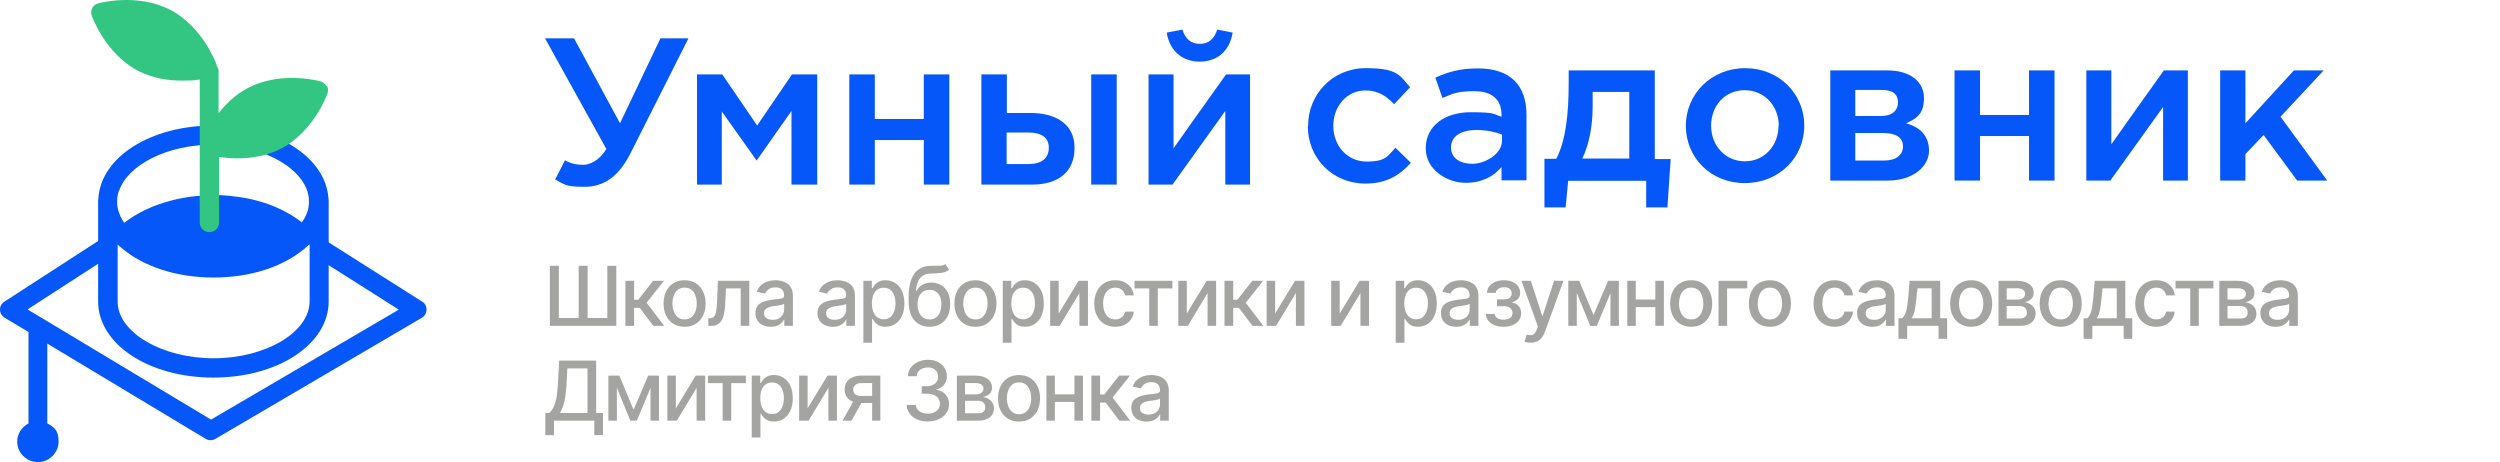 <?xml version="1.0" encoding="UTF-8"?> <svg xmlns="http://www.w3.org/2000/svg" width="211" height="39" viewBox="0 0 211 39" fill="none"><path d="M35.643 25.466L27.74 20.456V16.921C27.74 16.862 27.74 16.803 27.72 16.744C27.502 13.287 23.332 10.595 18.011 10.595C12.69 10.595 8.52 13.267 8.302 16.744C8.302 16.803 8.282 16.862 8.282 16.921V20.339L0.359 25.466C0.121 25.623 -0.018 25.878 0.002 26.153C0.002 26.428 0.161 26.683 0.399 26.821L2.404 28.019V35.739C1.848 36.034 1.451 36.603 1.451 37.271C1.451 38.234 2.246 39 3.199 39C4.152 39 4.946 38.214 4.946 37.271C4.946 36.328 4.569 36.034 3.993 35.739V29.002L17.356 37.036C17.495 37.114 17.634 37.154 17.773 37.154C17.912 37.154 18.051 37.114 18.19 37.036L35.603 26.821C35.841 26.683 36 26.428 36 26.134C36 25.858 35.861 25.584 35.623 25.446L35.643 25.466ZM17.793 35.405L2.325 26.114L8.282 22.264V25.328C8.282 25.328 8.282 25.367 8.282 25.387C8.282 25.407 8.282 25.426 8.282 25.446C8.282 29.041 12.551 31.869 18.011 31.869C23.471 31.869 27.74 29.041 27.74 25.446C27.74 21.851 27.74 25.407 27.74 25.387C27.74 25.387 27.74 25.348 27.74 25.328V22.382L33.657 26.134L17.793 35.425V35.405ZM10.049 16.115C10.783 13.915 14.119 12.206 17.991 12.206C21.863 12.206 25.199 13.915 25.933 16.115C26.013 16.371 26.072 16.646 26.072 16.921C26.072 16.96 26.072 16.999 26.072 17.019C26.072 17.196 26.072 17.353 26.032 17.51C26.032 17.549 26.032 17.569 26.013 17.608C26.013 17.648 26.013 17.667 25.993 17.706C25.933 17.903 25.874 18.08 25.794 18.237C25.715 18.394 25.635 18.551 25.516 18.708C25.516 18.728 25.496 18.747 25.477 18.767C24.96 18.355 24.365 18.001 23.729 17.687C23.412 17.53 23.074 17.392 22.717 17.255C22.32 17.117 21.903 16.98 21.486 16.881C21.069 16.783 20.632 16.685 20.195 16.626C19.619 16.547 19.043 16.488 18.448 16.469C18.289 16.469 18.13 16.469 17.971 16.469C17.673 16.469 17.375 16.469 17.078 16.508C16.442 16.547 15.847 16.626 15.251 16.744C14.993 16.803 14.735 16.842 14.477 16.921C13.722 17.117 13.027 17.353 12.372 17.667C12.332 17.687 12.273 17.706 12.233 17.726C11.598 18.04 11.002 18.394 10.486 18.806C10.486 18.806 10.466 18.767 10.446 18.748C10.347 18.59 10.247 18.433 10.168 18.256C10.088 18.08 10.029 17.903 9.969 17.706C9.969 17.667 9.95 17.648 9.95 17.608C9.95 17.569 9.93 17.549 9.93 17.51C9.89 17.353 9.89 17.176 9.89 17.019C9.89 16.862 9.89 16.94 9.89 16.921C9.89 16.646 9.95 16.371 10.029 16.115H10.049ZM9.91 20.614C10.029 20.732 10.168 20.849 10.287 20.948C12.054 22.46 14.834 23.423 18.011 23.423C21.188 23.423 23.868 22.5 25.655 21.026C25.814 20.889 25.973 20.751 26.132 20.614V25.21C26.132 25.25 26.132 25.308 26.132 25.348C26.132 25.387 26.132 25.426 26.132 25.426C26.132 28.039 22.419 30.239 18.031 30.239C13.643 30.239 9.93 28.039 9.93 25.466C9.93 25.446 9.93 25.367 9.93 25.348C9.93 25.308 9.93 25.25 9.93 25.21V20.614H9.91Z" fill="#0657F9"></path><path d="M27.541 7.256C27.442 7.06 27.244 6.922 27.045 6.863C26.906 6.824 23.69 5.979 20.95 7.413C19.877 7.963 19.063 8.769 18.448 9.554V6.019C18.448 5.842 18.388 5.685 18.289 5.547C18.289 5.547 18.289 5.508 18.289 5.488C18.249 5.351 17.117 2.267 14.377 0.833C11.637 -0.601 8.421 0.243 8.282 0.283C8.063 0.342 7.885 0.479 7.785 0.676C7.686 0.872 7.666 1.108 7.746 1.324C7.785 1.461 8.917 4.545 11.657 5.979C12.908 6.628 14.258 6.804 15.37 6.804C16.482 6.804 16.442 6.765 16.859 6.706V18.787C16.859 19.239 17.217 19.592 17.673 19.592C18.13 19.592 18.487 19.239 18.487 18.787V13.247C18.884 13.306 19.421 13.365 20.016 13.365C21.128 13.365 22.478 13.188 23.729 12.54C26.469 11.106 27.601 8.022 27.641 7.885C27.72 7.669 27.7 7.433 27.601 7.236L27.541 7.256Z" fill="#33C682"></path><path d="M46.852 15.156L47.684 13.529C48.174 13.804 48.664 13.91 49.218 13.91C49.772 13.91 50.561 13.572 51.179 12.578L46 3.237H48.451L52.33 10.402L55.74 3.237H58.106L53.246 12.874C52.202 14.966 50.923 15.769 49.303 15.769C47.684 15.769 47.598 15.537 46.874 15.156H46.852Z" fill="#0657F9"></path><path d="M58.83 6.281H60.962L63.903 10.592L66.844 6.281H68.975V15.579H66.801V9.366L63.86 13.55L60.919 9.408V15.579H58.83V6.281Z" fill="#0657F9"></path><path d="M71.682 6.281H73.834V10.042H77.969V6.281H80.122V15.579H77.969V11.818H73.834V15.579H71.682V6.281Z" fill="#0657F9"></path><path d="M82.828 6.281H84.981V9.535H86.963C89.073 9.535 90.693 10.444 90.693 12.473C90.693 14.501 89.329 15.579 87.112 15.579H82.828V6.281ZM86.814 13.846C87.901 13.846 88.519 13.36 88.519 12.473C88.519 11.585 87.879 11.184 86.771 11.184H84.96V13.846H86.814ZM92.099 6.281H94.252V15.579H92.099V6.281Z" fill="#0657F9"></path><path d="M99.047 6.281V12.515C100.518 10.444 101.988 8.352 103.48 6.281H105.505V15.579H103.416V9.366L98.962 15.579H96.937V6.281H99.047ZM98.472 2.751L99.793 2.498C100.028 3.237 100.475 3.702 101.264 3.702C102.052 3.702 102.5 3.237 102.734 2.498L104.034 2.751C103.8 4.252 102.777 5.203 101.264 5.203C99.751 5.203 98.706 4.252 98.472 2.751Z" fill="#0657F9"></path><path d="M110.402 10.655V10.613C110.402 7.971 112.469 5.752 115.261 5.752C118.053 5.752 118.138 6.407 119.012 7.358L117.669 8.795C117.009 8.119 116.327 7.633 115.24 7.633C113.684 7.633 112.533 8.964 112.533 10.592V10.634C112.533 12.282 113.684 13.635 115.346 13.635C117.009 13.635 117.115 13.149 117.776 12.473L119.076 13.741C118.159 14.755 117.073 15.495 115.24 15.495C112.448 15.495 110.38 13.318 110.38 10.676L110.402 10.655Z" fill="#0657F9"></path><path d="M126.727 15.241V14.1C126.088 14.861 125.107 15.431 123.679 15.431C122.252 15.431 120.333 14.417 120.333 12.515C120.333 10.613 121.953 9.472 124.127 9.472C126.301 9.472 126.003 9.641 126.727 9.852V9.683C126.727 8.394 125.917 7.696 124.425 7.696C122.934 7.696 122.593 7.929 121.74 8.267L121.143 6.555C122.166 6.09 123.189 5.773 124.724 5.773C127.494 5.773 128.837 7.21 128.837 9.704V15.22H126.706L126.727 15.241ZM126.77 11.352C126.216 11.141 125.448 10.972 124.617 10.972C123.275 10.972 122.465 11.522 122.465 12.451C122.465 13.381 123.275 13.825 124.276 13.825C125.278 13.825 126.77 13.043 126.77 11.86V11.331V11.352Z" fill="#0657F9"></path><path d="M130.329 13.402H131.352C132.141 11.86 132.396 9.683 132.396 7.084V5.942H139.664V13.424H141.007L140.73 17.502H138.939V15.262H132.354L132.141 17.502H130.35V13.424L130.329 13.402ZM137.511 13.402V7.76H134.421V8.986C134.421 10.676 134.101 12.24 133.547 13.381H137.511V13.402Z" fill="#0657F9"></path><path d="M142.285 10.613C142.285 7.95 144.417 5.752 147.294 5.752C150.171 5.752 152.281 7.929 152.281 10.613C152.281 13.297 150.15 15.452 147.251 15.452C144.353 15.452 142.285 13.276 142.285 10.613ZM150.129 10.613C150.129 8.964 148.935 7.612 147.251 7.612C145.568 7.612 144.417 8.943 144.417 10.613C144.417 12.282 145.61 13.614 147.273 13.614C148.935 13.614 150.107 12.261 150.107 10.613H150.129Z" fill="#0657F9"></path><path d="M154.476 5.942H159.293C161.168 5.942 162.383 6.851 162.383 8.267C162.383 9.683 161.68 10.042 160.87 10.402C162 10.719 162.81 11.416 162.81 12.726C162.81 14.037 161.467 15.241 159.336 15.241H154.476V5.942ZM158.781 9.789C159.698 9.789 160.188 9.324 160.188 8.647C160.188 7.971 159.783 7.591 158.824 7.591H156.586V9.789H158.781ZM159.016 13.55C160.06 13.55 160.614 13.064 160.614 12.346C160.614 11.627 160.06 11.226 158.909 11.226H156.586V13.55H159.016Z" fill="#0657F9"></path><path d="M164.962 5.942H167.115V9.704H171.249V5.942H173.402V15.241H171.249V11.479H167.115V15.241H164.962V5.942Z" fill="#0657F9"></path><path d="M178.197 5.942V12.177C179.668 10.106 181.138 8.013 182.63 5.942H184.655V15.241H182.566V9.028L178.112 15.241H176.087V5.942H178.197Z" fill="#0657F9"></path><path d="M187.383 5.942H189.514V10.402L193.606 5.942H196.121L192.477 9.852L196.42 15.241H193.883L191.049 11.395L189.514 13.001V15.241H187.383V5.942Z" fill="#0657F9"></path><path opacity="0.5" d="M46.408 22.435H47.166V26.839H48.84V22.435H49.595V26.839H51.261V22.435H52.016V27.502H46.408V22.435ZM52.782 27.502V23.7H53.516V25.295H53.873L55.128 23.7H56.04L54.574 25.553L56.06 27.502H55.142L53.996 25.982H53.516V27.502H52.782ZM57.778 27.581C57.422 27.581 57.11 27.499 56.842 27.336C56.577 27.172 56.371 26.943 56.223 26.649C56.078 26.354 56.006 26.012 56.006 25.622C56.006 25.227 56.078 24.882 56.223 24.588C56.371 24.291 56.577 24.061 56.842 23.897C57.11 23.734 57.422 23.652 57.778 23.652C58.136 23.652 58.448 23.734 58.713 23.897C58.978 24.061 59.184 24.291 59.332 24.588C59.479 24.882 59.553 25.227 59.553 25.622C59.553 26.012 59.479 26.354 59.332 26.649C59.184 26.943 58.978 27.172 58.713 27.336C58.448 27.499 58.136 27.581 57.778 27.581ZM57.778 26.958C58.011 26.958 58.204 26.897 58.356 26.774C58.508 26.652 58.62 26.49 58.693 26.288C58.767 26.084 58.805 25.862 58.805 25.622C58.805 25.377 58.767 25.152 58.693 24.948C58.62 24.744 58.508 24.581 58.356 24.458C58.204 24.336 58.011 24.275 57.778 24.275C57.546 24.275 57.355 24.336 57.203 24.458C57.053 24.581 56.941 24.744 56.866 24.948C56.791 25.152 56.754 25.377 56.754 25.622C56.754 25.862 56.791 26.084 56.866 26.288C56.941 26.49 57.053 26.652 57.203 26.774C57.355 26.897 57.546 26.958 57.778 26.958ZM59.784 27.502L59.781 26.863H59.913C60.056 26.861 60.169 26.819 60.25 26.737C60.334 26.653 60.396 26.505 60.437 26.292C60.48 26.078 60.509 25.777 60.522 25.387L60.59 23.7H63.24V27.502H62.515V24.339H61.27L61.209 25.635C61.196 25.948 61.165 26.221 61.117 26.455C61.07 26.688 60.999 26.883 60.907 27.04C60.813 27.194 60.694 27.31 60.549 27.387C60.404 27.464 60.227 27.502 60.019 27.502H59.784ZM65.046 27.584C64.805 27.584 64.588 27.54 64.392 27.451C64.198 27.361 64.043 27.229 63.93 27.057C63.817 26.884 63.76 26.675 63.76 26.428C63.76 26.212 63.801 26.037 63.882 25.9C63.966 25.762 64.079 25.652 64.219 25.57C64.36 25.489 64.516 25.428 64.688 25.387C64.861 25.346 65.037 25.314 65.219 25.292C65.448 25.267 65.633 25.245 65.773 25.227C65.914 25.209 66.016 25.181 66.079 25.142C66.145 25.101 66.178 25.037 66.178 24.948V24.931C66.178 24.716 66.117 24.549 65.994 24.431C65.874 24.313 65.695 24.254 65.457 24.254C65.21 24.254 65.014 24.309 64.869 24.418C64.726 24.524 64.627 24.645 64.573 24.782L63.876 24.622C63.959 24.39 64.081 24.204 64.239 24.064C64.4 23.921 64.584 23.817 64.79 23.751C64.999 23.685 65.217 23.652 65.443 23.652C65.595 23.652 65.756 23.671 65.926 23.707C66.096 23.741 66.256 23.805 66.406 23.901C66.558 23.994 66.681 24.127 66.777 24.302C66.872 24.477 66.919 24.702 66.919 24.979V27.502H66.195V26.982H66.168C66.123 27.075 66.051 27.168 65.954 27.261C65.858 27.354 65.736 27.431 65.586 27.492C65.437 27.553 65.256 27.584 65.046 27.584ZM65.205 26.992C65.412 26.992 65.587 26.953 65.733 26.873C65.878 26.791 65.989 26.685 66.066 26.553C66.143 26.422 66.181 26.282 66.181 26.135V25.642C66.154 25.667 66.103 25.691 66.028 25.713C65.954 25.736 65.868 25.755 65.773 25.771C65.678 25.787 65.585 25.802 65.494 25.815C65.404 25.827 65.328 25.836 65.266 25.843C65.124 25.863 64.993 25.895 64.875 25.938C64.757 25.979 64.662 26.04 64.59 26.122C64.519 26.201 64.484 26.306 64.484 26.438C64.484 26.622 64.552 26.76 64.688 26.853C64.824 26.946 64.997 26.992 65.205 26.992ZM70.283 27.584C70.043 27.584 69.825 27.54 69.63 27.451C69.435 27.361 69.281 27.229 69.168 27.057C69.054 26.884 68.997 26.675 68.997 26.428C68.997 26.212 69.038 26.037 69.12 25.9C69.204 25.762 69.316 25.652 69.457 25.57C69.597 25.489 69.754 25.428 69.926 25.387C70.098 25.346 70.275 25.314 70.456 25.292C70.685 25.267 70.87 25.245 71.011 25.227C71.151 25.209 71.253 25.181 71.317 25.142C71.383 25.101 71.415 25.037 71.415 24.948V24.931C71.415 24.716 71.354 24.549 71.232 24.431C71.112 24.313 70.933 24.254 70.695 24.254C70.447 24.254 70.251 24.309 70.106 24.418C69.963 24.524 69.865 24.645 69.81 24.782L69.113 24.622C69.197 24.39 69.318 24.204 69.477 24.064C69.638 23.921 69.822 23.817 70.028 23.751C70.237 23.685 70.454 23.652 70.681 23.652C70.833 23.652 70.994 23.671 71.164 23.707C71.334 23.741 71.494 23.805 71.643 23.901C71.795 23.994 71.919 24.127 72.014 24.302C72.109 24.477 72.157 24.702 72.157 24.979V27.502H71.433V26.982H71.405C71.36 27.075 71.288 27.168 71.191 27.261C71.096 27.354 70.973 27.431 70.824 27.492C70.674 27.553 70.494 27.584 70.283 27.584ZM70.443 26.992C70.649 26.992 70.825 26.953 70.97 26.873C71.115 26.791 71.226 26.685 71.303 26.553C71.38 26.422 71.419 26.282 71.419 26.135V25.642C71.392 25.667 71.341 25.691 71.266 25.713C71.191 25.736 71.106 25.755 71.011 25.771C70.916 25.787 70.823 25.802 70.732 25.815C70.641 25.827 70.565 25.836 70.504 25.843C70.361 25.863 70.231 25.895 70.113 25.938C69.995 25.979 69.9 26.04 69.827 26.122C69.757 26.201 69.722 26.306 69.722 26.438C69.722 26.622 69.79 26.76 69.926 26.853C70.062 26.946 70.234 26.992 70.443 26.992ZM72.868 28.924V23.7H73.582V24.319H73.643C73.689 24.24 73.751 24.148 73.83 24.044C73.912 23.939 74.025 23.849 74.17 23.771C74.315 23.692 74.505 23.652 74.738 23.652C75.044 23.652 75.316 23.73 75.555 23.884C75.795 24.038 75.984 24.261 76.123 24.554C76.261 24.846 76.33 25.199 76.33 25.611C76.33 26.02 76.262 26.371 76.126 26.666C75.99 26.958 75.802 27.184 75.561 27.343C75.323 27.499 75.05 27.577 74.742 27.577C74.513 27.577 74.325 27.539 74.177 27.462C74.032 27.382 73.918 27.29 73.834 27.186C73.752 27.082 73.689 26.99 73.643 26.91H73.602V28.924H72.868ZM74.582 26.948C74.802 26.948 74.985 26.889 75.133 26.771C75.28 26.653 75.391 26.493 75.466 26.292C75.543 26.087 75.582 25.858 75.582 25.605C75.582 25.353 75.544 25.127 75.469 24.928C75.395 24.728 75.284 24.571 75.136 24.455C74.989 24.339 74.804 24.282 74.582 24.282C74.366 24.282 74.185 24.337 74.038 24.448C73.89 24.557 73.778 24.711 73.701 24.911C73.626 25.108 73.589 25.339 73.589 25.605C73.589 25.87 73.627 26.103 73.704 26.305C73.781 26.507 73.894 26.665 74.041 26.778C74.191 26.891 74.371 26.948 74.582 26.948ZM79.792 22.289L80.098 22.755C79.987 22.859 79.859 22.933 79.714 22.976C79.569 23.019 79.402 23.046 79.214 23.057C79.026 23.069 78.81 23.079 78.568 23.088C78.293 23.095 78.068 23.154 77.891 23.265C77.716 23.373 77.582 23.535 77.486 23.748C77.391 23.961 77.33 24.229 77.303 24.554H77.35C77.47 24.318 77.64 24.142 77.86 24.026C78.083 23.909 78.332 23.85 78.609 23.85C78.915 23.85 79.187 23.92 79.425 24.061C79.663 24.199 79.851 24.403 79.989 24.673C80.128 24.942 80.196 25.271 80.193 25.659C80.196 26.053 80.125 26.395 79.983 26.683C79.84 26.971 79.637 27.192 79.374 27.346C79.113 27.5 78.806 27.578 78.452 27.581C77.919 27.578 77.493 27.397 77.173 27.036C76.854 26.674 76.693 26.143 76.69 25.445V25.074C76.693 24.203 76.849 23.549 77.16 23.112C77.47 22.674 77.934 22.448 78.551 22.435C78.75 22.43 78.928 22.429 79.085 22.431C79.241 22.434 79.378 22.427 79.496 22.411C79.614 22.393 79.713 22.352 79.792 22.289ZM78.452 26.962C78.661 26.959 78.839 26.906 78.986 26.802C79.133 26.697 79.248 26.549 79.33 26.356C79.411 26.163 79.451 25.936 79.449 25.673C79.451 25.416 79.411 25.199 79.33 25.02C79.248 24.838 79.132 24.7 78.983 24.605C78.833 24.509 78.653 24.462 78.442 24.462C78.288 24.462 78.149 24.489 78.027 24.544C77.905 24.598 77.8 24.677 77.714 24.782C77.628 24.884 77.561 25.009 77.513 25.159C77.468 25.309 77.443 25.48 77.439 25.673C77.439 26.063 77.528 26.374 77.707 26.608C77.889 26.841 78.137 26.959 78.452 26.962ZM82.326 27.581C81.97 27.581 81.658 27.499 81.391 27.336C81.125 27.172 80.919 26.943 80.772 26.649C80.626 26.354 80.554 26.012 80.554 25.622C80.554 25.227 80.626 24.882 80.772 24.588C80.919 24.291 81.125 24.061 81.391 23.897C81.658 23.734 81.97 23.652 82.326 23.652C82.684 23.652 82.996 23.734 83.261 23.897C83.526 24.061 83.733 24.291 83.88 24.588C84.028 24.882 84.101 25.227 84.101 25.622C84.101 26.012 84.028 26.354 83.88 26.649C83.733 26.943 83.526 27.172 83.261 27.336C82.996 27.499 82.684 27.581 82.326 27.581ZM82.326 26.958C82.559 26.958 82.752 26.897 82.904 26.774C83.056 26.652 83.168 26.49 83.241 26.288C83.316 26.084 83.353 25.862 83.353 25.622C83.353 25.377 83.316 25.152 83.241 24.948C83.168 24.744 83.056 24.581 82.904 24.458C82.752 24.336 82.559 24.275 82.326 24.275C82.095 24.275 81.903 24.336 81.751 24.458C81.601 24.581 81.489 24.744 81.414 24.948C81.34 25.152 81.302 25.377 81.302 25.622C81.302 25.862 81.34 26.084 81.414 26.288C81.489 26.49 81.601 26.652 81.751 26.774C81.903 26.897 82.095 26.958 82.326 26.958ZM84.635 28.924V23.7H85.349V24.319H85.41C85.456 24.24 85.518 24.148 85.598 24.044C85.679 23.939 85.793 23.849 85.938 23.771C86.083 23.692 86.272 23.652 86.506 23.652C86.812 23.652 87.084 23.73 87.322 23.884C87.562 24.038 87.751 24.261 87.89 24.554C88.028 24.846 88.097 25.199 88.097 25.611C88.097 26.02 88.029 26.371 87.893 26.666C87.757 26.958 87.569 27.184 87.329 27.343C87.091 27.499 86.817 27.577 86.509 27.577C86.28 27.577 86.092 27.539 85.945 27.462C85.799 27.382 85.685 27.29 85.601 27.186C85.519 27.082 85.456 26.99 85.41 26.91H85.37V28.924H84.635ZM86.349 26.948C86.569 26.948 86.753 26.889 86.9 26.771C87.047 26.653 87.159 26.493 87.234 26.292C87.311 26.087 87.349 25.858 87.349 25.605C87.349 25.353 87.312 25.127 87.237 24.928C87.162 24.728 87.051 24.571 86.904 24.455C86.756 24.339 86.571 24.282 86.349 24.282C86.134 24.282 85.952 24.337 85.805 24.448C85.658 24.557 85.545 24.711 85.468 24.911C85.394 25.108 85.356 25.339 85.356 25.605C85.356 25.87 85.395 26.103 85.472 26.305C85.549 26.507 85.661 26.665 85.808 26.778C85.958 26.891 86.138 26.948 86.349 26.948ZM89.352 26.462L91.029 23.7H91.825V27.502H91.104V24.737L89.434 27.502H88.635V23.7H89.352V26.462ZM94.127 27.581C93.762 27.581 93.447 27.497 93.182 27.329C92.916 27.161 92.712 26.93 92.57 26.635C92.427 26.34 92.355 26.003 92.355 25.622C92.355 25.234 92.428 24.893 92.573 24.598C92.72 24.301 92.926 24.07 93.189 23.904C93.454 23.736 93.764 23.652 94.12 23.652C94.411 23.652 94.668 23.706 94.892 23.812C95.119 23.916 95.302 24.065 95.44 24.258C95.581 24.451 95.663 24.675 95.688 24.931H94.967C94.942 24.811 94.894 24.701 94.821 24.601C94.751 24.502 94.658 24.422 94.542 24.363C94.427 24.304 94.289 24.275 94.131 24.275C93.924 24.275 93.744 24.329 93.59 24.438C93.438 24.545 93.319 24.698 93.233 24.897C93.147 25.097 93.104 25.332 93.104 25.605C93.104 25.879 93.145 26.118 93.229 26.322C93.313 26.526 93.432 26.684 93.587 26.795C93.743 26.904 93.924 26.958 94.131 26.958C94.344 26.958 94.525 26.899 94.675 26.781C94.827 26.663 94.924 26.502 94.967 26.298H95.688C95.663 26.546 95.584 26.765 95.45 26.958C95.317 27.151 95.137 27.303 94.913 27.414C94.688 27.525 94.427 27.581 94.127 27.581ZM95.753 24.339V23.7H98.953V24.339H97.719V27.502H96.994V24.339H95.753ZM100.167 26.462L101.844 23.7H102.64V27.502H101.919V24.737L100.249 27.502H99.45V23.7H100.167V26.462ZM103.347 27.502V23.7H104.082V25.295H104.439L105.694 23.7H106.605L105.14 25.553L106.626 27.502H105.708L104.561 25.982H104.082V27.502H103.347ZM107.622 26.462L109.299 23.7H110.095V27.502H109.374V24.737L107.704 27.502H106.905V23.7H107.622V26.462ZM113.071 26.462L114.747 23.7H115.543V27.502H114.822V24.737L113.152 27.502H112.353V23.7H113.071V26.462ZM117.801 28.924V23.7H118.516V24.319H118.577C118.622 24.24 118.685 24.148 118.764 24.044C118.846 23.939 118.959 23.849 119.104 23.771C119.249 23.692 119.438 23.652 119.672 23.652C119.978 23.652 120.25 23.73 120.488 23.884C120.729 24.038 120.918 24.261 121.056 24.554C121.194 24.846 121.264 25.199 121.264 25.611C121.264 26.02 121.196 26.371 121.06 26.666C120.924 26.958 120.735 27.184 120.495 27.343C120.257 27.499 119.984 27.577 119.675 27.577C119.446 27.577 119.258 27.539 119.111 27.462C118.966 27.382 118.851 27.29 118.767 27.186C118.686 27.082 118.622 26.99 118.577 26.91H118.536V28.924H117.801ZM119.516 26.948C119.735 26.948 119.919 26.889 120.067 26.771C120.214 26.653 120.325 26.493 120.4 26.292C120.477 26.087 120.515 25.858 120.515 25.605C120.515 25.353 120.478 25.127 120.403 24.928C120.328 24.728 120.217 24.571 120.07 24.455C119.923 24.339 119.738 24.282 119.516 24.282C119.3 24.282 119.119 24.337 118.971 24.448C118.824 24.557 118.712 24.711 118.635 24.911C118.56 25.108 118.522 25.339 118.522 25.605C118.522 25.87 118.561 26.103 118.638 26.305C118.715 26.507 118.827 26.665 118.975 26.778C119.124 26.891 119.305 26.948 119.516 26.948ZM122.903 27.584C122.663 27.584 122.445 27.54 122.25 27.451C122.055 27.361 121.901 27.229 121.787 27.057C121.674 26.884 121.617 26.675 121.617 26.428C121.617 26.212 121.658 26.037 121.74 25.9C121.824 25.762 121.936 25.652 122.076 25.57C122.217 25.489 122.374 25.428 122.546 25.387C122.718 25.346 122.895 25.314 123.076 25.292C123.305 25.267 123.49 25.245 123.631 25.227C123.771 25.209 123.873 25.181 123.937 25.142C124.003 25.101 124.035 25.037 124.035 24.948V24.931C124.035 24.716 123.974 24.549 123.852 24.431C123.732 24.313 123.553 24.254 123.314 24.254C123.067 24.254 122.871 24.309 122.726 24.418C122.583 24.524 122.485 24.645 122.43 24.782L121.733 24.622C121.817 24.39 121.938 24.204 122.097 24.064C122.258 23.921 122.442 23.817 122.648 23.751C122.856 23.685 123.074 23.652 123.301 23.652C123.453 23.652 123.614 23.671 123.784 23.707C123.954 23.741 124.114 23.805 124.263 23.901C124.415 23.994 124.539 24.127 124.634 24.302C124.729 24.477 124.777 24.702 124.777 24.979V27.502H124.052V26.982H124.025C123.98 27.075 123.908 27.168 123.811 27.261C123.716 27.354 123.593 27.431 123.444 27.492C123.294 27.553 123.114 27.584 122.903 27.584ZM123.063 26.992C123.269 26.992 123.445 26.953 123.59 26.873C123.735 26.791 123.846 26.685 123.923 26.553C124 26.422 124.039 26.282 124.039 26.135V25.642C124.012 25.667 123.961 25.691 123.886 25.713C123.811 25.736 123.726 25.755 123.631 25.771C123.536 25.787 123.443 25.802 123.352 25.815C123.261 25.827 123.185 25.836 123.124 25.843C122.981 25.863 122.851 25.895 122.733 25.938C122.615 25.979 122.52 26.04 122.447 26.122C122.377 26.201 122.342 26.306 122.342 26.438C122.342 26.622 122.41 26.76 122.546 26.853C122.682 26.946 122.854 26.992 123.063 26.992ZM125.409 26.496H126.161C126.175 26.652 126.246 26.772 126.375 26.856C126.507 26.94 126.678 26.983 126.889 26.985C127.1 26.983 127.28 26.937 127.43 26.846C127.579 26.755 127.655 26.611 127.657 26.414C127.657 26.301 127.628 26.201 127.569 26.115C127.512 26.029 127.432 25.962 127.328 25.914C127.226 25.864 127.105 25.84 126.967 25.843H126.348V25.261H126.967C127.173 25.261 127.329 25.215 127.433 25.122C127.537 25.026 127.589 24.906 127.589 24.761C127.589 24.605 127.534 24.479 127.423 24.384C127.312 24.288 127.156 24.242 126.957 24.244C126.76 24.242 126.594 24.286 126.46 24.377C126.327 24.465 126.256 24.58 126.249 24.72H125.501C125.506 24.509 125.569 24.323 125.692 24.163C125.816 24.002 125.985 23.877 126.198 23.788C126.412 23.698 126.653 23.652 126.923 23.652C127.204 23.652 127.448 23.698 127.654 23.788C127.86 23.879 128.02 24.005 128.134 24.166C128.247 24.325 128.303 24.508 128.3 24.717C128.303 24.925 128.24 25.097 128.113 25.23C127.989 25.364 127.826 25.459 127.627 25.516V25.553C127.774 25.565 127.905 25.61 128.018 25.69C128.134 25.767 128.223 25.871 128.287 26.003C128.352 26.132 128.385 26.279 128.385 26.445C128.385 26.676 128.321 26.877 128.191 27.047C128.064 27.217 127.889 27.348 127.664 27.441C127.44 27.532 127.182 27.578 126.892 27.581C126.611 27.578 126.359 27.533 126.137 27.445C125.917 27.356 125.743 27.231 125.614 27.07C125.484 26.907 125.416 26.715 125.409 26.496ZM129.174 28.924C129.063 28.926 128.962 28.918 128.872 28.9C128.783 28.884 128.715 28.865 128.668 28.842L128.848 28.24L128.899 28.254C129.087 28.302 129.246 28.298 129.375 28.244C129.506 28.192 129.616 28.045 129.705 27.805L129.797 27.553L128.409 23.7H129.202L130.161 26.652H130.201L131.164 23.7H131.956L130.392 28.006C130.319 28.205 130.227 28.373 130.116 28.509C130.005 28.647 129.872 28.75 129.715 28.819C129.561 28.889 129.381 28.924 129.174 28.924ZM134.493 26.587L135.721 23.7H136.357L134.769 27.502H134.218L132.66 23.7H133.29L134.493 26.587ZM133.082 23.7V27.502H132.364V23.7H133.082ZM135.922 27.502V23.7H136.636V27.502H135.922ZM139.915 25.282V25.921H137.857V25.282H139.915ZM138.061 23.7V27.502H137.343V23.7H138.061ZM140.432 23.7V27.502H139.711V23.7H140.432ZM142.734 27.581C142.378 27.581 142.066 27.499 141.799 27.336C141.533 27.172 141.327 26.943 141.18 26.649C141.035 26.354 140.962 26.012 140.962 25.622C140.962 25.227 141.035 24.882 141.18 24.588C141.327 24.291 141.533 24.061 141.799 23.897C142.066 23.734 142.378 23.652 142.734 23.652C143.092 23.652 143.404 23.734 143.669 23.897C143.935 24.061 144.141 24.291 144.288 24.588C144.436 24.882 144.509 25.227 144.509 25.622C144.509 26.012 144.436 26.354 144.288 26.649C144.141 26.943 143.935 27.172 143.669 27.336C143.404 27.499 143.092 27.581 142.734 27.581ZM142.734 26.958C142.968 26.958 143.16 26.897 143.312 26.774C143.464 26.652 143.576 26.49 143.649 26.288C143.724 26.084 143.761 25.862 143.761 25.622C143.761 25.377 143.724 25.152 143.649 24.948C143.576 24.744 143.464 24.581 143.312 24.458C143.16 24.336 142.968 24.275 142.734 24.275C142.503 24.275 142.311 24.336 142.159 24.458C142.01 24.581 141.897 24.744 141.823 24.948C141.748 25.152 141.71 25.377 141.71 25.622C141.71 25.862 141.748 26.084 141.823 26.288C141.897 26.49 142.01 26.652 142.159 26.774C142.311 26.897 142.503 26.958 142.734 26.958ZM147.468 23.7V24.339H145.768V27.502H145.043V23.7H147.468ZM149.38 27.581C149.024 27.581 148.712 27.499 148.444 27.336C148.179 27.172 147.973 26.943 147.825 26.649C147.68 26.354 147.608 26.012 147.608 25.622C147.608 25.227 147.68 24.882 147.825 24.588C147.973 24.291 148.179 24.061 148.444 23.897C148.712 23.734 149.024 23.652 149.38 23.652C149.738 23.652 150.05 23.734 150.315 23.897C150.58 24.061 150.786 24.291 150.934 24.588C151.081 24.882 151.155 25.227 151.155 25.622C151.155 26.012 151.081 26.354 150.934 26.649C150.786 26.943 150.58 27.172 150.315 27.336C150.05 27.499 149.738 27.581 149.38 27.581ZM149.38 26.958C149.613 26.958 149.806 26.897 149.958 26.774C150.11 26.652 150.222 26.49 150.294 26.288C150.369 26.084 150.407 25.862 150.407 25.622C150.407 25.377 150.369 25.152 150.294 24.948C150.222 24.744 150.11 24.581 149.958 24.458C149.806 24.336 149.613 24.275 149.38 24.275C149.148 24.275 148.957 24.336 148.805 24.458C148.655 24.581 148.543 24.744 148.468 24.948C148.393 25.152 148.356 25.377 148.356 25.622C148.356 25.862 148.393 26.084 148.468 26.288C148.543 26.49 148.655 26.652 148.805 26.774C148.957 26.897 149.148 26.958 149.38 26.958ZM154.835 27.581C154.47 27.581 154.155 27.497 153.889 27.329C153.624 27.161 153.42 26.93 153.277 26.635C153.134 26.34 153.063 26.003 153.063 25.622C153.063 25.234 153.135 24.893 153.28 24.598C153.428 24.301 153.633 24.07 153.896 23.904C154.161 23.736 154.472 23.652 154.828 23.652C155.118 23.652 155.375 23.706 155.6 23.812C155.827 23.916 156.009 24.065 156.147 24.258C156.288 24.451 156.371 24.675 156.396 24.931H155.675C155.65 24.811 155.601 24.701 155.529 24.601C155.458 24.502 155.365 24.422 155.25 24.363C155.134 24.304 154.997 24.275 154.838 24.275C154.632 24.275 154.452 24.329 154.297 24.438C154.145 24.545 154.026 24.698 153.94 24.897C153.854 25.097 153.811 25.332 153.811 25.605C153.811 25.879 153.853 26.118 153.937 26.322C154.021 26.526 154.14 26.684 154.294 26.795C154.45 26.904 154.632 26.958 154.838 26.958C155.051 26.958 155.233 26.899 155.382 26.781C155.534 26.663 155.632 26.502 155.675 26.298H156.396C156.371 26.546 156.291 26.765 156.158 26.958C156.024 27.151 155.845 27.303 155.62 27.414C155.396 27.525 155.134 27.581 154.835 27.581ZM158.021 27.584C157.781 27.584 157.563 27.54 157.368 27.451C157.173 27.361 157.019 27.229 156.906 27.057C156.793 26.884 156.736 26.675 156.736 26.428C156.736 26.212 156.777 26.037 156.858 25.9C156.942 25.762 157.054 25.652 157.195 25.57C157.336 25.489 157.492 25.428 157.664 25.387C157.837 25.346 158.013 25.314 158.195 25.292C158.424 25.267 158.609 25.245 158.749 25.227C158.89 25.209 158.992 25.181 159.055 25.142C159.121 25.101 159.154 25.037 159.154 24.948V24.931C159.154 24.716 159.093 24.549 158.97 24.431C158.85 24.313 158.671 24.254 158.433 24.254C158.186 24.254 157.99 24.309 157.845 24.418C157.702 24.524 157.603 24.645 157.549 24.782L156.851 24.622C156.935 24.39 157.057 24.204 157.215 24.064C157.376 23.921 157.56 23.817 157.766 23.751C157.975 23.685 158.193 23.652 158.419 23.652C158.571 23.652 158.732 23.671 158.902 23.707C159.072 23.741 159.232 23.805 159.382 23.901C159.534 23.994 159.657 24.127 159.753 24.302C159.848 24.477 159.895 24.702 159.895 24.979V27.502H159.171V26.982H159.144C159.098 27.075 159.027 27.168 158.929 27.261C158.834 27.354 158.712 27.431 158.562 27.492C158.413 27.553 158.232 27.584 158.021 27.584ZM158.181 26.992C158.388 26.992 158.563 26.953 158.708 26.873C158.854 26.791 158.965 26.685 159.042 26.553C159.119 26.422 159.157 26.282 159.157 26.135V25.642C159.13 25.667 159.079 25.691 159.004 25.713C158.929 25.736 158.844 25.755 158.749 25.771C158.654 25.787 158.561 25.802 158.47 25.815C158.38 25.827 158.304 25.836 158.242 25.843C158.1 25.863 157.969 25.895 157.851 25.938C157.733 25.979 157.638 26.04 157.566 26.122C157.495 26.201 157.46 26.306 157.46 26.438C157.46 26.622 157.528 26.76 157.664 26.853C157.8 26.946 157.973 26.992 158.181 26.992ZM160.232 28.597V26.863H160.538C160.618 26.79 160.686 26.704 160.742 26.604C160.799 26.502 160.845 26.382 160.882 26.244C160.92 26.103 160.953 25.941 160.98 25.758C161.007 25.574 161.031 25.362 161.052 25.122L161.171 23.7H163.752V26.863H164.337V28.597H163.613V27.502H160.967V28.597H160.232ZM161.334 26.863H163.031V24.333H161.831L161.749 25.122C161.715 25.523 161.668 25.87 161.609 26.162C161.553 26.453 161.461 26.686 161.334 26.863ZM166.364 27.581C166.008 27.581 165.696 27.499 165.429 27.336C165.163 27.172 164.957 26.943 164.81 26.649C164.665 26.354 164.592 26.012 164.592 25.622C164.592 25.227 164.665 24.882 164.81 24.588C164.957 24.291 165.163 24.061 165.429 23.897C165.696 23.734 166.008 23.652 166.364 23.652C166.722 23.652 167.034 23.734 167.299 23.897C167.565 24.061 167.771 24.291 167.918 24.588C168.066 24.882 168.139 25.227 168.139 25.622C168.139 26.012 168.066 26.354 167.918 26.649C167.771 26.943 167.565 27.172 167.299 27.336C167.034 27.499 166.722 27.581 166.364 27.581ZM166.364 26.958C166.598 26.958 166.79 26.897 166.942 26.774C167.094 26.652 167.206 26.49 167.279 26.288C167.354 26.084 167.391 25.862 167.391 25.622C167.391 25.377 167.354 25.152 167.279 24.948C167.206 24.744 167.094 24.581 166.942 24.458C166.79 24.336 166.598 24.275 166.364 24.275C166.133 24.275 165.941 24.336 165.789 24.458C165.64 24.581 165.527 24.744 165.453 24.948C165.378 25.152 165.34 25.377 165.34 25.622C165.34 25.862 165.378 26.084 165.453 26.288C165.527 26.49 165.64 26.652 165.789 26.774C165.941 26.897 166.133 26.958 166.364 26.958ZM168.673 27.502V23.7H170.245C170.673 23.702 171.013 23.795 171.265 23.979C171.517 24.16 171.641 24.407 171.639 24.72C171.641 24.942 171.571 25.118 171.428 25.247C171.285 25.374 171.098 25.462 170.867 25.509C171.035 25.527 171.189 25.577 171.329 25.659C171.472 25.741 171.587 25.851 171.673 25.989C171.761 26.125 171.806 26.287 171.806 26.475C171.806 26.677 171.752 26.856 171.646 27.013C171.541 27.167 171.392 27.287 171.197 27.373C171.002 27.459 170.765 27.502 170.486 27.502H168.673ZM169.367 26.88H170.486C170.667 26.882 170.81 26.84 170.915 26.754C171.019 26.666 171.07 26.547 171.068 26.397C171.07 26.22 171.019 26.082 170.915 25.982C170.81 25.88 170.667 25.829 170.486 25.829H169.367V26.88ZM169.367 25.288H170.251C170.46 25.286 170.623 25.242 170.741 25.156C170.861 25.067 170.92 24.948 170.918 24.799C170.92 24.651 170.861 24.537 170.741 24.455C170.621 24.371 170.455 24.329 170.245 24.329H169.367V25.288ZM173.921 27.581C173.565 27.581 173.253 27.499 172.986 27.336C172.72 27.172 172.514 26.943 172.367 26.649C172.222 26.354 172.149 26.012 172.149 25.622C172.149 25.227 172.222 24.882 172.367 24.588C172.514 24.291 172.72 24.061 172.986 23.897C173.253 23.734 173.565 23.652 173.921 23.652C174.279 23.652 174.591 23.734 174.856 23.897C175.122 24.061 175.328 24.291 175.475 24.588C175.623 24.882 175.696 25.227 175.696 25.622C175.696 26.012 175.623 26.354 175.475 26.649C175.328 26.943 175.122 27.172 174.856 27.336C174.591 27.499 174.279 27.581 173.921 27.581ZM173.921 26.958C174.155 26.958 174.347 26.897 174.499 26.774C174.651 26.652 174.763 26.49 174.836 26.288C174.911 26.084 174.948 25.862 174.948 25.622C174.948 25.377 174.911 25.152 174.836 24.948C174.763 24.744 174.651 24.581 174.499 24.458C174.347 24.336 174.155 24.275 173.921 24.275C173.69 24.275 173.498 24.336 173.346 24.458C173.197 24.581 173.084 24.744 173.01 24.948C172.935 25.152 172.897 25.377 172.897 25.622C172.897 25.862 172.935 26.084 173.01 26.288C173.084 26.49 173.197 26.652 173.346 26.774C173.498 26.897 173.69 26.958 173.921 26.958ZM175.856 28.597V26.863H176.162C176.242 26.79 176.31 26.704 176.366 26.604C176.423 26.502 176.469 26.382 176.506 26.244C176.544 26.103 176.577 25.941 176.604 25.758C176.632 25.574 176.655 25.362 176.676 25.122L176.795 23.7H179.376V26.863H179.961V28.597H179.237V27.502H176.591V28.597H175.856ZM176.958 26.863H178.655V24.333H177.455L177.373 25.122C177.339 25.523 177.292 25.87 177.234 26.162C177.177 26.453 177.085 26.686 176.958 26.863ZM181.988 27.581C181.623 27.581 181.308 27.497 181.043 27.329C180.777 27.161 180.573 26.93 180.43 26.635C180.288 26.34 180.216 26.003 180.216 25.622C180.216 25.234 180.289 24.893 180.434 24.598C180.581 24.301 180.786 24.07 181.049 23.904C181.315 23.736 181.625 23.652 181.981 23.652C182.272 23.652 182.529 23.706 182.753 23.812C182.98 23.916 183.163 24.065 183.301 24.258C183.441 24.451 183.524 24.675 183.549 24.931H182.828C182.803 24.811 182.754 24.701 182.682 24.601C182.612 24.502 182.519 24.422 182.403 24.363C182.287 24.304 182.15 24.275 181.992 24.275C181.785 24.275 181.605 24.329 181.451 24.438C181.299 24.545 181.18 24.698 181.094 24.897C181.007 25.097 180.964 25.332 180.964 25.605C180.964 25.879 181.006 26.118 181.09 26.322C181.174 26.526 181.293 26.684 181.447 26.795C181.604 26.904 181.785 26.958 181.992 26.958C182.205 26.958 182.386 26.899 182.536 26.781C182.688 26.663 182.785 26.502 182.828 26.298H183.549C183.524 26.546 183.445 26.765 183.311 26.958C183.177 27.151 182.998 27.303 182.774 27.414C182.549 27.525 182.287 27.581 181.988 27.581ZM183.614 24.339V23.7H186.814V24.339H185.58V27.502H184.855V24.339H183.614ZM187.311 27.502V23.7H188.882C189.31 23.702 189.651 23.795 189.902 23.979C190.154 24.16 190.279 24.407 190.276 24.72C190.279 24.942 190.208 25.118 190.065 25.247C189.923 25.374 189.736 25.462 189.504 25.509C189.672 25.527 189.826 25.577 189.967 25.659C190.11 25.741 190.224 25.851 190.31 25.989C190.399 26.125 190.443 26.287 190.443 26.475C190.443 26.677 190.39 26.856 190.283 27.013C190.179 27.167 190.029 27.287 189.834 27.373C189.639 27.459 189.402 27.502 189.123 27.502H187.311ZM188.004 26.88H189.123C189.305 26.882 189.448 26.84 189.552 26.754C189.656 26.666 189.707 26.547 189.705 26.397C189.707 26.22 189.656 26.082 189.552 25.982C189.448 25.88 189.305 25.829 189.123 25.829H188.004V26.88ZM188.004 25.288H188.889C189.097 25.286 189.261 25.242 189.378 25.156C189.499 25.067 189.558 24.948 189.555 24.799C189.558 24.651 189.499 24.537 189.378 24.455C189.258 24.371 189.093 24.329 188.882 24.329H188.004V25.288ZM192.065 27.584C191.825 27.584 191.607 27.54 191.412 27.451C191.217 27.361 191.063 27.229 190.95 27.057C190.836 26.884 190.78 26.675 190.78 26.428C190.78 26.212 190.82 26.037 190.902 25.9C190.986 25.762 191.098 25.652 191.239 25.57C191.379 25.489 191.536 25.428 191.708 25.387C191.88 25.346 192.057 25.314 192.239 25.292C192.468 25.267 192.652 25.245 192.793 25.227C192.934 25.209 193.036 25.181 193.099 25.142C193.165 25.101 193.198 25.037 193.198 24.948V24.931C193.198 24.716 193.137 24.549 193.014 24.431C192.894 24.313 192.715 24.254 192.477 24.254C192.23 24.254 192.033 24.309 191.888 24.418C191.746 24.524 191.647 24.645 191.592 24.782L190.895 24.622C190.979 24.39 191.1 24.204 191.259 24.064C191.42 23.921 191.604 23.817 191.81 23.751C192.019 23.685 192.236 23.652 192.463 23.652C192.615 23.652 192.776 23.671 192.946 23.707C193.116 23.741 193.276 23.805 193.426 23.901C193.578 23.994 193.701 24.127 193.796 24.302C193.892 24.477 193.939 24.702 193.939 24.979V27.502H193.215V26.982H193.188C193.142 27.075 193.071 27.168 192.973 27.261C192.878 27.354 192.756 27.431 192.606 27.492C192.456 27.553 192.276 27.584 192.065 27.584ZM192.225 26.992C192.431 26.992 192.607 26.953 192.752 26.873C192.897 26.791 193.008 26.685 193.086 26.553C193.163 26.422 193.201 26.282 193.201 26.135V25.642C193.174 25.667 193.123 25.691 193.048 25.713C192.973 25.736 192.888 25.755 192.793 25.771C192.698 25.787 192.605 25.802 192.514 25.815C192.423 25.827 192.348 25.836 192.286 25.843C192.143 25.863 192.013 25.895 191.895 25.938C191.777 25.979 191.682 26.04 191.609 26.122C191.539 26.201 191.504 26.306 191.504 26.438C191.504 26.622 191.572 26.76 191.708 26.853C191.844 26.946 192.016 26.992 192.225 26.992ZM46.027 36.727V34.856H46.361C46.474 34.759 46.579 34.623 46.677 34.448C46.777 34.271 46.862 34.032 46.932 33.73C47.002 33.429 47.05 33.043 47.075 32.574L47.197 30.435H50.316V34.856H50.891V36.72H50.159V35.502H46.758V36.727H46.027ZM47.262 34.856H49.585V31.091H47.884L47.809 32.574C47.787 32.93 47.75 33.252 47.7 33.54C47.653 33.826 47.592 34.077 47.517 34.295C47.442 34.513 47.357 34.7 47.262 34.856ZM53.475 34.587L54.703 31.7H55.339L53.751 35.502H53.2L51.642 31.7H52.271L53.475 34.587ZM52.064 31.7V35.502H51.346V31.7H52.064ZM54.904 35.502V31.7H55.618V35.502H54.904ZM57.043 34.462L58.72 31.7H59.516V35.502H58.794V32.737L57.125 35.502H56.325V31.7H57.043V34.462ZM59.75 32.339V31.7H62.95V32.339H61.716V35.502H60.992V32.339H59.75ZM63.447 36.924V31.7H64.161V32.319H64.222C64.268 32.24 64.33 32.148 64.409 32.044C64.491 31.939 64.605 31.849 64.75 31.771C64.895 31.692 65.084 31.652 65.318 31.652C65.624 31.652 65.896 31.73 66.134 31.884C66.374 32.038 66.563 32.261 66.702 32.554C66.84 32.846 66.909 33.199 66.909 33.611C66.909 34.02 66.841 34.371 66.705 34.666C66.569 34.958 66.381 35.184 66.141 35.343C65.903 35.499 65.629 35.577 65.321 35.577C65.092 35.577 64.904 35.539 64.756 35.462C64.611 35.382 64.497 35.29 64.413 35.186C64.331 35.082 64.268 34.99 64.222 34.91H64.182V36.924H63.447ZM65.161 34.948C65.381 34.948 65.565 34.889 65.712 34.771C65.859 34.653 65.971 34.493 66.045 34.292C66.123 34.087 66.161 33.858 66.161 33.605C66.161 33.353 66.124 33.127 66.049 32.928C65.974 32.728 65.863 32.571 65.716 32.455C65.568 32.339 65.383 32.282 65.161 32.282C64.946 32.282 64.764 32.337 64.617 32.448C64.47 32.557 64.357 32.711 64.28 32.911C64.205 33.108 64.168 33.339 64.168 33.605C64.168 33.87 64.207 34.103 64.284 34.305C64.361 34.507 64.473 34.664 64.62 34.778C64.77 34.891 64.95 34.948 65.161 34.948ZM68.164 34.462L69.841 31.7H70.637V35.502H69.916V32.737L68.246 35.502H67.447V31.7H68.164V34.462ZM73.609 35.502V32.333H72.694C72.479 32.335 72.311 32.386 72.191 32.486C72.071 32.585 72.012 32.717 72.014 32.88C72.012 33.041 72.066 33.172 72.177 33.271C72.288 33.369 72.445 33.417 72.647 33.417H73.82V34.016H72.647C72.365 34.016 72.123 33.97 71.919 33.877C71.717 33.784 71.561 33.651 71.45 33.479C71.341 33.306 71.287 33.103 71.29 32.87C71.287 32.632 71.343 32.426 71.456 32.251C71.57 32.076 71.732 31.942 71.943 31.846C72.153 31.749 72.404 31.7 72.694 31.7H74.303V35.502H73.609ZM71.113 35.502L72.184 33.581H72.943L71.868 35.502H71.113ZM78.313 35.57C77.97 35.57 77.666 35.513 77.401 35.397C77.136 35.279 76.926 35.116 76.772 34.907C76.618 34.699 76.536 34.457 76.527 34.183H77.296C77.307 34.332 77.358 34.462 77.449 34.57C77.54 34.679 77.659 34.764 77.806 34.825C77.956 34.885 78.122 34.914 78.306 34.914C78.505 34.914 78.682 34.879 78.836 34.809C78.991 34.738 79.111 34.642 79.197 34.519C79.285 34.395 79.33 34.251 79.33 34.087C79.33 33.917 79.287 33.768 79.2 33.639C79.114 33.507 78.988 33.405 78.823 33.333C78.657 33.26 78.458 33.224 78.224 33.224H77.792V32.598H78.224C78.41 32.598 78.575 32.564 78.717 32.496C78.86 32.428 78.971 32.334 79.051 32.214C79.132 32.093 79.173 31.952 79.173 31.788C79.173 31.632 79.138 31.496 79.068 31.38C78.997 31.262 78.899 31.172 78.772 31.108C78.645 31.043 78.495 31.01 78.323 31.01C78.157 31.01 78.003 31.039 77.86 31.098C77.718 31.157 77.601 31.242 77.51 31.353C77.422 31.462 77.375 31.595 77.371 31.751H76.633C76.639 31.477 76.719 31.236 76.871 31.03C77.025 30.821 77.229 30.659 77.483 30.544C77.739 30.426 78.022 30.367 78.333 30.367C78.657 30.367 78.937 30.43 79.173 30.557C79.411 30.682 79.595 30.85 79.724 31.061C79.853 31.269 79.918 31.497 79.918 31.744C79.918 32.032 79.839 32.275 79.68 32.472C79.521 32.667 79.309 32.8 79.044 32.87V32.907C79.379 32.959 79.639 33.093 79.823 33.309C80.009 33.524 80.102 33.792 80.102 34.111C80.102 34.39 80.023 34.64 79.867 34.859C79.713 35.079 79.501 35.253 79.231 35.38C78.963 35.507 78.657 35.57 78.313 35.57ZM80.758 35.502V31.7H82.329C82.758 31.702 83.098 31.795 83.35 31.979C83.601 32.16 83.726 32.407 83.724 32.72C83.726 32.943 83.656 33.118 83.513 33.248C83.37 33.374 83.183 33.462 82.952 33.509C83.119 33.528 83.274 33.577 83.414 33.659C83.557 33.741 83.671 33.851 83.758 33.989C83.846 34.125 83.89 34.287 83.89 34.475C83.89 34.677 83.837 34.856 83.731 35.013C83.626 35.167 83.477 35.287 83.281 35.373C83.087 35.459 82.85 35.502 82.571 35.502H80.758ZM81.452 34.88H82.571C82.752 34.882 82.895 34.84 82.999 34.754C83.103 34.666 83.155 34.547 83.152 34.397C83.155 34.22 83.103 34.082 82.999 33.982C82.895 33.88 82.752 33.829 82.571 33.829H81.452V34.88ZM81.452 33.288H82.336C82.545 33.286 82.708 33.242 82.826 33.156C82.946 33.067 83.005 32.948 83.003 32.798C83.005 32.651 82.946 32.537 82.826 32.455C82.706 32.371 82.54 32.329 82.329 32.329H81.452V33.288ZM86.006 35.581C85.65 35.581 85.338 35.499 85.07 35.336C84.805 35.172 84.599 34.943 84.451 34.649C84.306 34.354 84.234 34.011 84.234 33.622C84.234 33.227 84.306 32.882 84.451 32.588C84.599 32.291 84.805 32.06 85.07 31.897C85.338 31.734 85.65 31.652 86.006 31.652C86.364 31.652 86.676 31.734 86.941 31.897C87.206 32.06 87.413 32.291 87.56 32.588C87.707 32.882 87.781 33.227 87.781 33.622C87.781 34.011 87.707 34.354 87.56 34.649C87.413 34.943 87.206 35.172 86.941 35.336C86.676 35.499 86.364 35.581 86.006 35.581ZM86.006 34.958C86.239 34.958 86.432 34.897 86.584 34.775C86.736 34.652 86.848 34.49 86.921 34.288C86.995 34.084 87.033 33.862 87.033 33.622C87.033 33.377 86.995 33.152 86.921 32.948C86.848 32.744 86.736 32.581 86.584 32.458C86.432 32.336 86.239 32.275 86.006 32.275C85.774 32.275 85.583 32.336 85.431 32.458C85.281 32.581 85.169 32.744 85.094 32.948C85.019 33.152 84.982 33.377 84.982 33.622C84.982 33.862 85.019 34.084 85.094 34.288C85.169 34.49 85.281 34.652 85.431 34.775C85.583 34.897 85.774 34.958 86.006 34.958ZM90.886 33.282V33.921H88.829V33.282H90.886ZM89.033 31.7V35.502H88.315V31.7H89.033ZM91.403 31.7V35.502H90.682V31.7H91.403ZM92.111 35.502V31.7H92.845V33.295H93.202L94.457 31.7H95.369L93.903 33.553L95.389 35.502H94.471L93.325 33.982H92.845V35.502H92.111ZM96.77 35.584C96.529 35.584 96.312 35.54 96.117 35.451C95.922 35.361 95.768 35.229 95.654 35.057C95.541 34.885 95.484 34.675 95.484 34.428C95.484 34.212 95.525 34.036 95.607 33.9C95.691 33.762 95.803 33.652 95.943 33.571C96.084 33.489 96.24 33.428 96.413 33.387C96.585 33.346 96.762 33.314 96.943 33.292C97.172 33.267 97.357 33.245 97.498 33.227C97.638 33.209 97.74 33.181 97.804 33.142C97.87 33.101 97.902 33.037 97.902 32.948V32.931C97.902 32.716 97.841 32.549 97.719 32.431C97.599 32.313 97.419 32.254 97.181 32.254C96.934 32.254 96.738 32.309 96.593 32.418C96.45 32.524 96.352 32.645 96.297 32.782L95.6 32.622C95.684 32.39 95.805 32.205 95.964 32.064C96.125 31.921 96.308 31.817 96.515 31.751C96.723 31.685 96.941 31.652 97.168 31.652C97.32 31.652 97.481 31.671 97.651 31.707C97.821 31.741 97.981 31.805 98.13 31.901C98.282 31.994 98.406 32.127 98.501 32.302C98.596 32.477 98.644 32.702 98.644 32.979V35.502H97.919V34.982H97.892C97.847 35.075 97.775 35.168 97.678 35.261C97.583 35.354 97.46 35.431 97.311 35.492C97.161 35.553 96.981 35.584 96.77 35.584ZM96.93 34.992C97.136 34.992 97.312 34.953 97.457 34.873C97.602 34.791 97.713 34.685 97.79 34.553C97.867 34.422 97.906 34.282 97.906 34.135V33.642C97.879 33.667 97.828 33.691 97.753 33.713C97.678 33.736 97.593 33.755 97.498 33.771C97.402 33.787 97.309 33.802 97.219 33.815C97.128 33.827 97.052 33.836 96.991 33.843C96.848 33.863 96.718 33.895 96.6 33.938C96.482 33.979 96.387 34.04 96.314 34.121C96.244 34.201 96.209 34.306 96.209 34.438C96.209 34.621 96.277 34.76 96.413 34.853C96.549 34.946 96.721 34.992 96.93 34.992Z" fill="#4A4B48"></path></svg> 